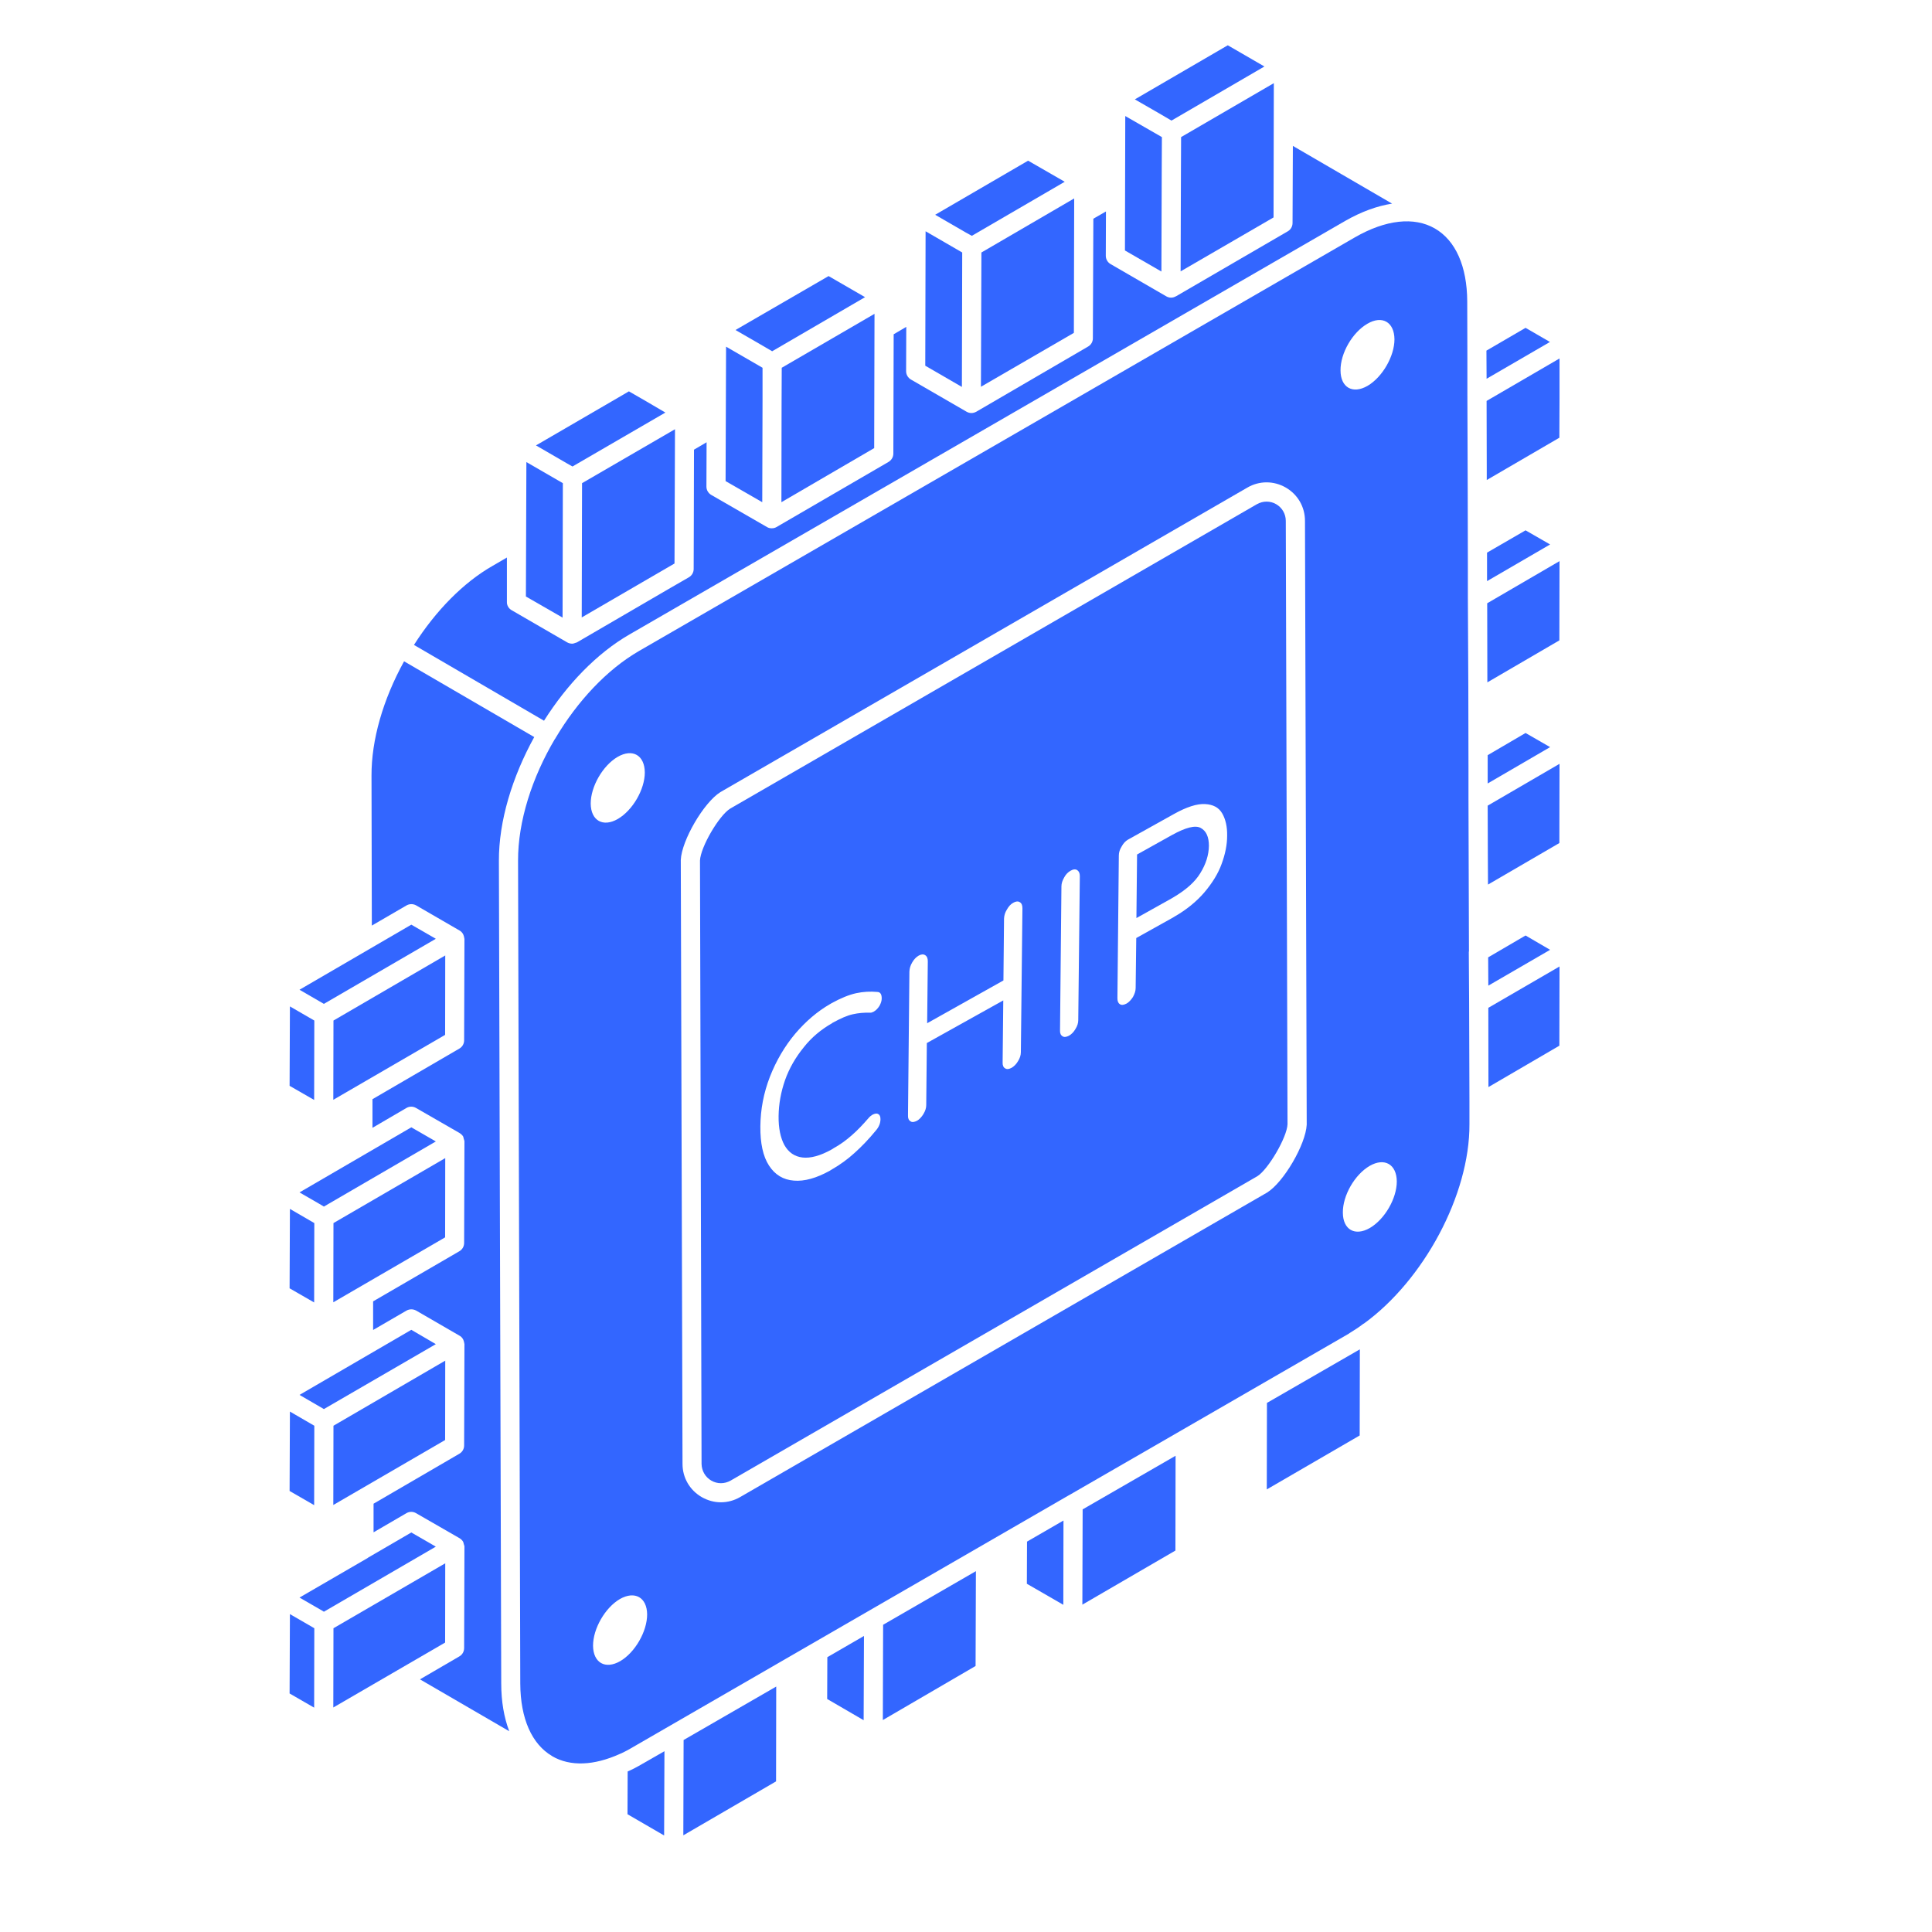 <svg xmlns="http://www.w3.org/2000/svg" xmlns:xlink="http://www.w3.org/1999/xlink" width="64" zoomAndPan="magnify" viewBox="0 0 48 48" height="64" preserveAspectRatio="xMidYMid meet" version="1.2"><g id="bd71e14963"><path style=" stroke:none;fill-rule:nonzero;fill:#3366ff;fill-opacity:1;" d="M 13.516 17.906 C 14.086 17.004 14.828 16.23 15.641 15.762 L 33.422 5.488 C 33.824 5.258 34.215 5.117 34.586 5.059 L 32.121 3.625 L 32.113 5.539 C 32.113 5.625 32.07 5.703 31.996 5.746 L 29.215 7.363 C 29.211 7.363 29.211 7.363 29.211 7.363 C 29.176 7.383 29.137 7.395 29.094 7.395 C 29.055 7.395 29.012 7.383 28.977 7.363 L 27.594 6.562 C 27.52 6.52 27.473 6.441 27.473 6.355 L 27.477 5.254 L 27.164 5.434 L 27.152 8.406 C 27.152 8.488 27.109 8.566 27.035 8.609 L 24.254 10.23 C 24.215 10.25 24.176 10.262 24.133 10.262 C 24.094 10.262 24.051 10.25 24.016 10.23 L 22.633 9.43 C 22.559 9.387 22.512 9.309 22.512 9.223 L 22.516 8.121 L 22.203 8.305 L 22.195 11.27 C 22.195 11.355 22.148 11.434 22.074 11.477 L 19.293 13.094 C 19.254 13.117 19.215 13.125 19.172 13.125 C 19.133 13.125 19.09 13.117 19.055 13.094 L 17.672 12.297 C 17.598 12.254 17.551 12.176 17.551 12.09 L 17.555 10.988 L 17.242 11.172 L 17.238 12.84 L 17.234 14.137 C 17.234 14.223 17.188 14.301 17.113 14.344 L 16.66 14.605 L 14.332 15.961 C 14.324 15.965 14.312 15.965 14.305 15.969 C 14.273 15.98 14.246 15.992 14.215 15.992 C 14.172 15.992 14.129 15.98 14.094 15.961 L 12.711 15.16 C 12.637 15.117 12.59 15.039 12.594 14.953 L 12.594 13.852 L 12.238 14.059 C 11.52 14.469 10.832 15.164 10.285 16.023 Z M 13.516 17.906 "></path><path style=" stroke:none;fill-rule:nonzero;fill:#3366ff;fill-opacity:1;" d="M 11.062 38.84 L 8.285 40.453 L 8.281 42.422 L 11.059 40.809 Z M 11.062 38.84 "></path><path style=" stroke:none;fill-rule:nonzero;fill:#3366ff;fill-opacity:1;" d="M 7.809 40.453 L 7.777 40.434 L 7.203 40.102 L 7.195 42.074 L 7.805 42.426 Z M 7.809 40.453 "></path><path style=" stroke:none;fill-rule:nonzero;fill:#3366ff;fill-opacity:1;" d="M 14.453 15.34 L 16.355 14.234 L 16.758 14 L 16.762 12.918 L 16.77 10.664 L 14.461 12.004 Z M 14.453 15.34 "></path><path style=" stroke:none;fill-rule:nonzero;fill:#3366ff;fill-opacity:1;" d="M 14.078 11.508 L 14.223 11.59 L 16.531 10.25 L 16.059 9.973 L 15.625 9.723 L 15.277 9.926 L 13.316 11.066 Z M 14.078 11.508 "></path><path style=" stroke:none;fill-rule:nonzero;fill:#3366ff;fill-opacity:1;" d="M 13.066 14.812 L 13.066 14.82 L 13.977 15.344 L 13.984 12.004 L 13.078 11.48 Z M 13.066 14.812 "></path><path style=" stroke:none;fill-rule:nonzero;fill:#3366ff;fill-opacity:1;" d="M 7.441 29.625 L 7.914 29.898 L 8.047 29.977 L 10.828 28.359 L 10.219 28.008 Z M 7.441 29.625 "></path><path style=" stroke:none;fill-rule:nonzero;fill:#3366ff;fill-opacity:1;" d="M 11.062 23.738 L 8.285 25.355 L 8.281 27.324 L 11.059 25.711 Z M 11.062 23.738 "></path><path style=" stroke:none;fill-rule:nonzero;fill:#3366ff;fill-opacity:1;" d="M 11.062 28.773 L 8.285 30.387 L 8.281 32.355 L 11.059 30.742 Z M 11.062 28.773 "></path><path style=" stroke:none;fill-rule:nonzero;fill:#3366ff;fill-opacity:1;" d="M 7.441 24.59 L 8.047 24.941 L 10.828 23.324 L 10.219 22.973 Z M 7.441 24.59 "></path><path style=" stroke:none;fill-rule:nonzero;fill:#3366ff;fill-opacity:1;" d="M 27.949 6.223 L 28.855 6.746 L 28.863 4.223 L 28.867 3.406 L 27.957 2.883 Z M 27.949 6.223 "></path><path style=" stroke:none;fill-rule:nonzero;fill:#3366ff;fill-opacity:1;" d="M 29.332 6.742 L 31.641 5.402 L 31.648 2.066 L 29.344 3.406 L 29.34 4.289 Z M 29.332 6.742 "></path><path style=" stroke:none;fill-rule:nonzero;fill:#3366ff;fill-opacity:1;" d="M 36.98 27.008 L 38.742 25.98 L 38.746 24.012 L 36.977 25.039 Z M 36.98 27.008 "></path><path style=" stroke:none;fill-rule:nonzero;fill:#3366ff;fill-opacity:1;" d="M 36.93 8.711 L 36.934 9.41 L 38.508 8.496 L 37.902 8.145 Z M 36.93 8.711 "></path><path style=" stroke:none;fill-rule:nonzero;fill:#3366ff;fill-opacity:1;" d="M 36.938 11.926 L 38.742 10.875 L 38.746 9.898 L 38.746 8.906 L 36.934 9.961 L 36.938 11.648 Z M 36.938 11.926 "></path><path style=" stroke:none;fill-rule:nonzero;fill:#3366ff;fill-opacity:1;" d="M 28.195 2.469 L 28.805 2.82 L 29.105 2.996 L 31.414 1.652 L 30.504 1.125 Z M 28.195 2.469 "></path><path style=" stroke:none;fill-rule:nonzero;fill:#3366ff;fill-opacity:1;" d="M 19.418 10.023 L 19.414 12.477 L 21.719 11.133 L 21.727 7.797 L 19.422 9.137 Z M 19.418 10.023 "></path><path style=" stroke:none;fill-rule:nonzero;fill:#3366ff;fill-opacity:1;" d="M 18.273 8.199 L 18.883 8.551 L 19.184 8.727 L 21.492 7.383 L 20.586 6.859 Z M 18.273 8.199 "></path><path style=" stroke:none;fill-rule:nonzero;fill:#3366ff;fill-opacity:1;" d="M 18.027 11.953 L 18.938 12.477 L 18.945 9.953 L 18.945 9.137 L 18.039 8.613 Z M 18.027 11.953 "></path><path style=" stroke:none;fill-rule:nonzero;fill:#3366ff;fill-opacity:1;" d="M 26.68 8.27 L 26.688 4.93 L 24.383 6.273 L 24.371 9.609 Z M 26.68 8.27 "></path><path style=" stroke:none;fill-rule:nonzero;fill:#3366ff;fill-opacity:1;" d="M 23.234 5.336 L 23.996 5.777 L 24.145 5.859 L 26.453 4.516 L 25.543 3.992 Z M 23.234 5.336 "></path><path style=" stroke:none;fill-rule:nonzero;fill:#3366ff;fill-opacity:1;" d="M 22.988 9.086 L 23.898 9.613 L 23.906 6.273 L 22.996 5.746 Z M 22.988 9.086 "></path><path style=" stroke:none;fill-rule:nonzero;fill:#3366ff;fill-opacity:1;" d="M 25.516 38.301 L 25.512 39.348 L 26.418 39.871 L 26.422 37.777 Z M 25.516 38.301 "></path><path style=" stroke:none;fill-rule:nonzero;fill:#3366ff;fill-opacity:1;" d="M 26.898 37.5 L 26.891 39.867 L 29.203 38.523 L 29.207 36.168 Z M 26.898 37.5 "></path><path style=" stroke:none;fill-rule:nonzero;fill:#3366ff;fill-opacity:1;" d="M 15.957 43.824 C 15.832 43.898 15.711 43.961 15.594 44.012 L 15.59 45.074 L 16.5 45.602 L 16.508 43.508 Z M 15.957 43.824 "></path><path style=" stroke:none;fill-rule:nonzero;fill:#3366ff;fill-opacity:1;" d="M 16.984 43.23 L 16.977 45.598 L 19.281 44.258 L 19.285 41.902 Z M 16.984 43.23 "></path><path style=" stroke:none;fill-rule:nonzero;fill:#3366ff;fill-opacity:1;" d="M 21.941 40.367 L 21.938 41.266 L 21.934 42.734 L 24.238 41.391 L 24.246 39.035 Z M 21.941 40.367 "></path><path style=" stroke:none;fill-rule:nonzero;fill:#3366ff;fill-opacity:1;" d="M 36.508 27.93 L 36.508 27.367 L 36.5 24.906 L 36.492 23.648 C 36.492 23.645 36.496 23.641 36.496 23.637 L 36.492 22.391 L 36.484 19.879 L 36.484 19.098 L 36.48 17.094 L 36.469 14.855 L 36.469 14.031 L 36.465 12.191 L 36.457 9.824 L 36.457 8.961 L 36.453 7.488 C 36.449 6.617 36.164 5.973 35.648 5.676 C 35.133 5.379 34.426 5.457 33.66 5.898 L 15.879 16.172 C 15.074 16.637 14.344 17.426 13.805 18.332 C 13.801 18.336 13.801 18.34 13.801 18.344 C 13.797 18.348 13.793 18.352 13.789 18.355 C 13.219 19.316 12.867 20.406 12.871 21.387 L 12.926 41.828 C 12.93 42.695 13.211 43.336 13.723 43.633 C 13.727 43.633 13.727 43.637 13.727 43.637 C 14.172 43.891 14.754 43.867 15.395 43.578 C 15.414 43.57 15.434 43.562 15.449 43.555 C 15.539 43.512 15.629 43.465 15.719 43.41 L 26.551 37.152 L 26.586 37.133 L 29.246 35.598 L 33.5 33.141 C 33.512 33.133 33.523 33.125 33.535 33.117 C 33.648 33.047 33.766 32.973 33.875 32.887 C 33.879 32.887 33.883 32.887 33.887 32.883 C 35.367 31.809 36.516 29.691 36.508 27.93 Z M 15.344 18.805 C 15.715 18.59 16.016 18.762 16.02 19.191 C 16.02 19.613 15.719 20.133 15.348 20.348 C 14.98 20.559 14.68 20.387 14.676 19.965 C 14.676 19.539 14.977 19.02 15.344 18.805 Z M 15.41 41.27 C 15.039 41.484 14.738 41.312 14.734 40.887 C 14.734 40.461 15.035 39.941 15.402 39.727 C 15.773 39.516 16.074 39.688 16.078 40.109 C 16.078 40.535 15.777 41.055 15.41 41.27 Z M 31.48 29.629 L 18.387 37.195 C 18.238 37.281 18.074 37.324 17.91 37.324 C 17.746 37.324 17.586 37.281 17.434 37.195 C 17.137 37.023 16.957 36.715 16.957 36.371 L 16.914 21.375 C 16.914 21.375 16.914 21.371 16.914 21.367 C 16.934 20.883 17.484 19.938 17.898 19.68 L 30.992 12.113 C 31.289 11.941 31.645 11.941 31.945 12.113 C 32.242 12.285 32.422 12.594 32.422 12.941 L 32.465 27.941 C 32.441 28.434 31.891 29.375 31.48 29.629 Z M 33.973 8.043 C 34.34 7.828 34.641 8 34.645 8.43 C 34.645 8.852 34.344 9.371 33.977 9.586 C 33.605 9.801 33.305 9.625 33.305 9.203 C 33.301 8.773 33.602 8.258 33.973 8.043 Z M 34.035 30.508 C 33.664 30.723 33.363 30.551 33.363 30.125 C 33.359 29.699 33.66 29.18 34.031 28.965 C 34.398 28.754 34.699 28.926 34.703 29.352 C 34.703 29.777 34.402 30.293 34.035 30.508 Z M 34.035 30.508 "></path><path style=" stroke:none;fill-rule:nonzero;fill:#3366ff;fill-opacity:1;" d="M 33.738 33.551 L 31.477 34.855 L 31.473 37.004 L 33.781 35.664 L 33.785 33.523 C 33.77 33.535 33.754 33.543 33.738 33.551 Z M 33.738 33.551 "></path><path style=" stroke:none;fill-rule:nonzero;fill:#3366ff;fill-opacity:1;" d="M 29.832 20.57 C 29.695 20.496 29.457 20.559 29.117 20.746 L 28.25 21.23 L 28.234 22.809 L 29.102 22.324 C 29.113 22.316 29.129 22.309 29.141 22.301 C 29.461 22.113 29.688 21.914 29.82 21.695 C 29.961 21.469 30.031 21.242 30.035 21.016 C 30.035 20.793 29.969 20.645 29.832 20.57 Z M 29.832 20.57 "></path><path style=" stroke:none;fill-rule:nonzero;fill:#3366ff;fill-opacity:1;" d="M 31.707 12.527 C 31.559 12.441 31.379 12.441 31.227 12.527 L 18.141 20.09 C 17.863 20.262 17.406 21.043 17.391 21.379 L 17.43 36.371 C 17.434 36.543 17.523 36.699 17.672 36.785 C 17.82 36.871 18 36.871 18.152 36.785 L 31.238 29.223 C 31.508 29.055 31.977 28.254 31.988 27.93 L 31.945 12.941 C 31.945 12.77 31.855 12.613 31.707 12.527 Z M 19.488 28.449 C 19.59 28.629 19.738 28.734 19.938 28.758 C 20.137 28.781 20.383 28.715 20.668 28.555 C 20.684 28.547 20.699 28.535 20.711 28.527 C 20.879 28.434 21.023 28.328 21.156 28.211 C 21.297 28.09 21.438 27.941 21.586 27.77 C 21.613 27.738 21.645 27.715 21.676 27.695 C 21.738 27.664 21.785 27.656 21.82 27.68 C 21.859 27.699 21.875 27.742 21.875 27.805 C 21.875 27.906 21.836 28 21.762 28.086 C 21.586 28.301 21.406 28.488 21.227 28.648 C 21.059 28.801 20.871 28.938 20.66 29.059 C 20.645 29.066 20.633 29.078 20.617 29.086 C 20.285 29.27 19.984 29.355 19.723 29.332 C 19.461 29.312 19.254 29.188 19.105 28.957 C 18.957 28.73 18.887 28.402 18.891 27.984 C 18.895 27.562 18.973 27.152 19.129 26.75 C 19.285 26.352 19.496 25.992 19.762 25.676 C 20.02 25.375 20.305 25.129 20.625 24.945 C 20.637 24.938 20.648 24.93 20.664 24.922 C 20.891 24.797 21.094 24.715 21.27 24.676 C 21.449 24.637 21.625 24.629 21.801 24.645 C 21.871 24.648 21.906 24.703 21.906 24.805 C 21.906 24.863 21.887 24.922 21.852 24.988 C 21.812 25.051 21.766 25.102 21.703 25.137 C 21.672 25.152 21.641 25.164 21.613 25.16 C 21.469 25.156 21.324 25.168 21.188 25.199 C 21.047 25.23 20.887 25.301 20.703 25.402 C 20.691 25.406 20.68 25.414 20.672 25.422 C 20.398 25.578 20.16 25.777 19.969 26.02 C 19.766 26.27 19.609 26.539 19.504 26.836 C 19.402 27.129 19.348 27.426 19.344 27.727 C 19.34 28.027 19.391 28.27 19.488 28.449 Z M 25.363 26.141 C 25.363 26.215 25.34 26.289 25.293 26.363 C 25.25 26.438 25.195 26.492 25.137 26.527 C 25.066 26.566 25.016 26.57 24.973 26.543 C 24.93 26.52 24.906 26.469 24.91 26.395 L 24.926 24.855 L 23.027 25.914 L 23.012 27.457 C 23.012 27.531 22.988 27.602 22.941 27.68 C 22.898 27.75 22.844 27.809 22.785 27.844 C 22.715 27.879 22.664 27.887 22.621 27.859 C 22.578 27.832 22.555 27.785 22.559 27.711 L 22.594 24.137 C 22.598 24.062 22.617 23.988 22.664 23.91 C 22.707 23.836 22.758 23.781 22.824 23.742 C 22.887 23.707 22.941 23.703 22.984 23.73 C 23.031 23.758 23.051 23.809 23.051 23.883 L 23.035 25.422 L 24.93 24.359 L 24.945 22.82 C 24.949 22.746 24.969 22.672 25.016 22.598 C 25.059 22.52 25.109 22.465 25.172 22.43 C 25.238 22.391 25.293 22.387 25.336 22.414 C 25.383 22.441 25.402 22.492 25.402 22.566 Z M 26.789 25.344 C 26.789 25.418 26.766 25.492 26.719 25.566 C 26.676 25.641 26.621 25.695 26.562 25.73 C 26.492 25.766 26.441 25.773 26.398 25.746 C 26.355 25.719 26.332 25.672 26.336 25.598 L 26.371 22.023 C 26.371 21.949 26.395 21.875 26.441 21.797 C 26.48 21.723 26.535 21.668 26.598 21.633 C 26.664 21.594 26.719 21.59 26.762 21.617 C 26.805 21.645 26.828 21.695 26.828 21.766 Z M 30.352 21.461 C 30.266 21.703 30.117 21.941 29.918 22.176 C 29.723 22.402 29.477 22.602 29.18 22.773 C 29.164 22.781 29.152 22.789 29.141 22.797 L 28.23 23.305 L 28.215 24.547 C 28.215 24.617 28.191 24.691 28.148 24.77 C 28.102 24.84 28.051 24.898 27.988 24.934 C 27.918 24.969 27.867 24.977 27.824 24.949 C 27.781 24.922 27.762 24.875 27.762 24.801 L 27.797 21.254 C 27.797 21.18 27.82 21.105 27.867 21.031 C 27.906 20.957 27.961 20.898 28.02 20.863 L 29.168 20.223 C 29.484 20.047 29.742 19.965 29.941 19.977 C 30.141 19.988 30.281 20.062 30.367 20.211 C 30.449 20.355 30.492 20.539 30.488 20.762 C 30.488 20.988 30.441 21.219 30.352 21.461 Z M 30.352 21.461 "></path><path style=" stroke:none;fill-rule:nonzero;fill:#3366ff;fill-opacity:1;" d="M 20.555 41.172 L 20.551 42.211 L 21.457 42.738 L 21.465 40.645 Z M 20.555 41.172 "></path><path style=" stroke:none;fill-rule:nonzero;fill:#3366ff;fill-opacity:1;" d="M 7.809 35.422 L 7.203 35.07 L 7.195 37.043 L 7.805 37.395 Z M 7.809 35.422 "></path><path style=" stroke:none;fill-rule:nonzero;fill:#3366ff;fill-opacity:1;" d="M 10.039 16.43 C 9.512 17.387 9.227 18.387 9.23 19.27 L 9.238 22.996 L 10.098 22.496 C 10.172 22.453 10.262 22.453 10.336 22.492 L 11.422 23.121 C 11.457 23.141 11.48 23.168 11.5 23.199 C 11.504 23.207 11.508 23.215 11.512 23.223 C 11.523 23.25 11.531 23.277 11.535 23.309 C 11.535 23.316 11.539 23.32 11.539 23.328 L 11.531 25.848 C 11.531 25.93 11.488 26.008 11.414 26.051 L 9.254 27.309 L 9.254 28.02 L 10.098 27.527 C 10.172 27.484 10.262 27.484 10.336 27.527 L 11.422 28.152 C 11.457 28.176 11.488 28.203 11.508 28.238 C 11.516 28.258 11.516 28.277 11.523 28.297 C 11.527 28.316 11.539 28.336 11.539 28.359 L 11.531 30.879 C 11.531 30.965 11.488 31.043 11.414 31.086 L 9.27 32.332 L 9.27 33.043 L 10.098 32.562 C 10.172 32.52 10.262 32.52 10.336 32.559 L 11.422 33.188 C 11.457 33.207 11.48 33.234 11.5 33.266 C 11.504 33.273 11.508 33.281 11.512 33.289 C 11.523 33.316 11.531 33.348 11.535 33.375 C 11.535 33.383 11.539 33.387 11.539 33.395 L 11.531 35.914 C 11.531 35.996 11.488 36.074 11.414 36.117 L 9.281 37.359 L 9.281 38.07 L 10.098 37.594 C 10.172 37.551 10.262 37.551 10.336 37.594 L 11.422 38.219 C 11.457 38.242 11.488 38.27 11.508 38.309 C 11.516 38.324 11.516 38.344 11.523 38.363 C 11.527 38.383 11.539 38.402 11.539 38.426 L 11.531 40.945 C 11.531 41.031 11.488 41.109 11.414 41.152 L 10.434 41.723 L 12.652 43.012 C 12.523 42.672 12.453 42.273 12.453 41.828 L 12.395 21.391 C 12.391 20.398 12.727 19.301 13.273 18.312 Z M 10.039 16.43 "></path><path style=" stroke:none;fill-rule:nonzero;fill:#3366ff;fill-opacity:1;" d="M 7.441 34.656 L 8.047 35.008 L 10.828 33.395 L 10.219 33.039 Z M 7.441 34.656 "></path><path style=" stroke:none;fill-rule:nonzero;fill:#3366ff;fill-opacity:1;" d="M 11.062 33.805 L 8.285 35.422 L 8.281 37.391 L 11.059 35.777 Z M 11.062 33.805 "></path><path style=" stroke:none;fill-rule:nonzero;fill:#3366ff;fill-opacity:1;" d="M 7.195 26.977 L 7.805 27.328 L 7.809 25.355 L 7.203 25.004 Z M 7.195 26.977 "></path><path style=" stroke:none;fill-rule:nonzero;fill:#3366ff;fill-opacity:1;" d="M 10.219 38.074 L 9.145 38.699 C 9.141 38.703 9.141 38.703 9.137 38.707 L 7.441 39.691 L 8.016 40.023 L 8.047 40.043 L 10.828 38.426 Z M 10.219 38.074 "></path><path style=" stroke:none;fill-rule:nonzero;fill:#3366ff;fill-opacity:1;" d="M 7.809 30.387 L 7.203 30.035 L 7.195 32.008 L 7.805 32.359 Z M 7.809 30.387 "></path><path style=" stroke:none;fill-rule:nonzero;fill:#3366ff;fill-opacity:1;" d="M 38.512 23.598 L 37.902 23.242 L 36.973 23.785 L 36.977 24.488 Z M 38.512 23.598 "></path><path style=" stroke:none;fill-rule:nonzero;fill:#3366ff;fill-opacity:1;" d="M 36.969 21.977 L 38.742 20.945 L 38.746 18.977 L 36.961 20.016 L 36.965 21.246 Z M 36.969 21.977 "></path><path style=" stroke:none;fill-rule:nonzero;fill:#3366ff;fill-opacity:1;" d="M 38.512 18.562 L 37.902 18.211 L 36.961 18.762 L 36.961 19.465 Z M 38.512 18.562 "></path><path style=" stroke:none;fill-rule:nonzero;fill:#3366ff;fill-opacity:1;" d="M 38.742 15.91 L 38.746 13.941 L 36.949 14.988 L 36.953 16.953 Z M 38.742 15.91 "></path><path style=" stroke:none;fill-rule:nonzero;fill:#3366ff;fill-opacity:1;" d="M 38.512 13.527 L 37.902 13.176 L 36.945 13.73 L 36.945 14.438 Z M 38.512 13.527 "></path></g></svg>